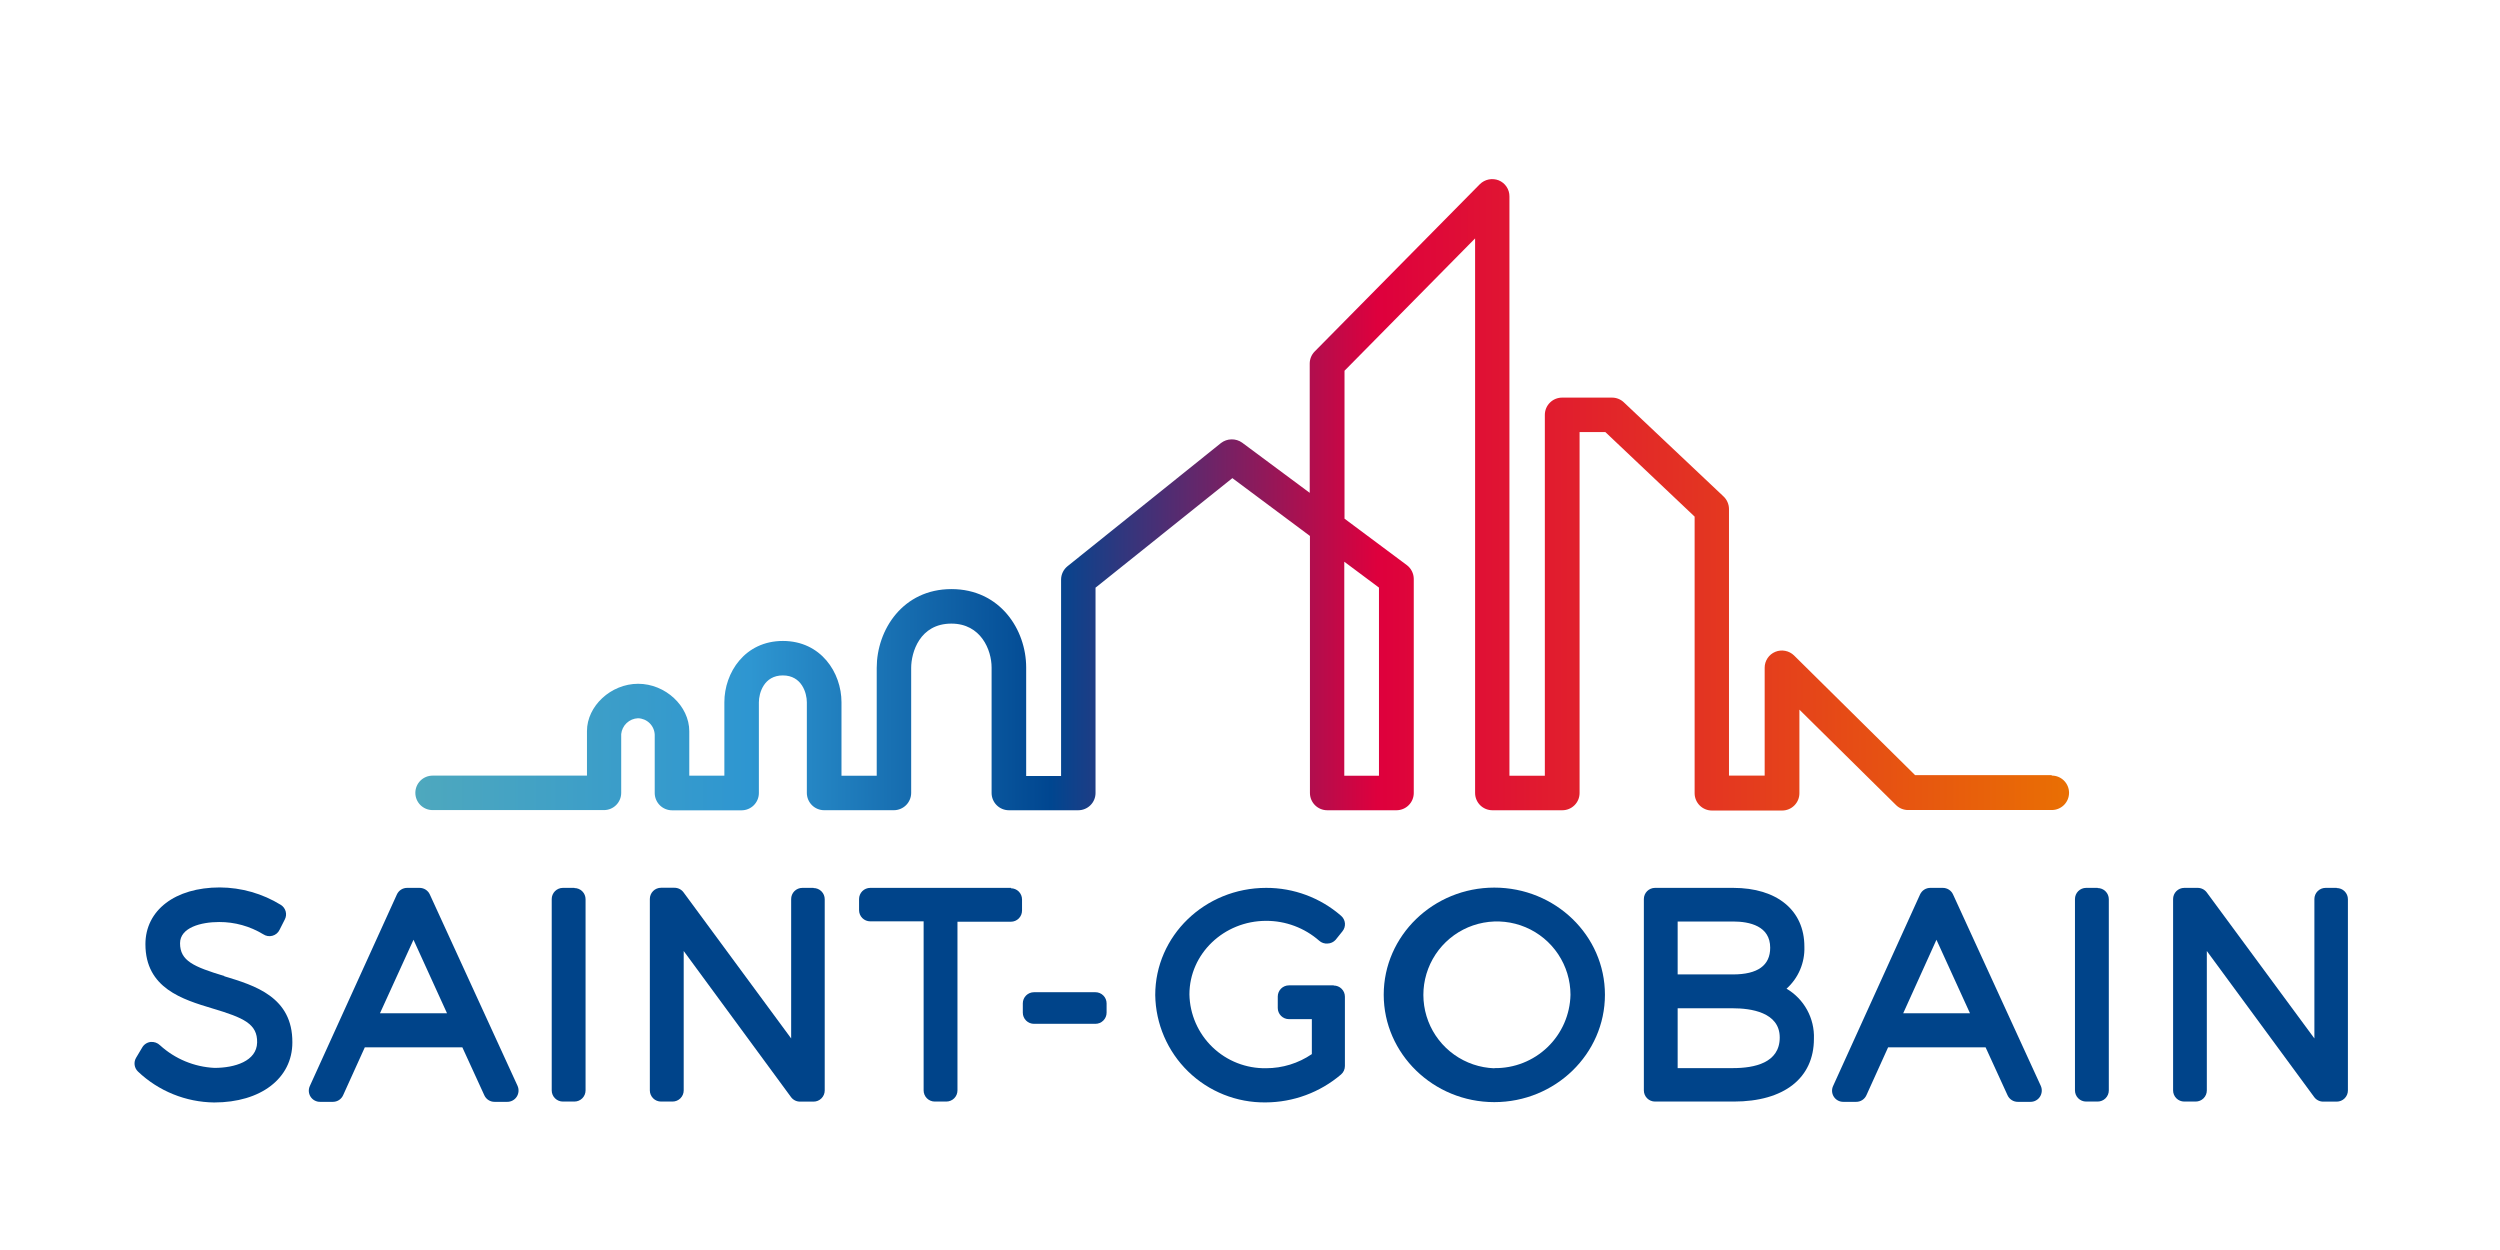 <svg width="160" height="80" viewBox="0 0 160 80" fill="none" xmlns="http://www.w3.org/2000/svg">
  <path d="M14.347 62.463C12.381 61.867 11.523 61.492 11.523 60.368C11.523 59.365 12.86 59.009 14.025 59.009C15.021 59.005 15.998 59.277 16.849 59.794C16.934 59.851 17.031 59.889 17.132 59.906C17.233 59.922 17.337 59.917 17.436 59.889C17.535 59.862 17.627 59.814 17.706 59.748C17.785 59.683 17.848 59.601 17.892 59.508L18.228 58.844C18.311 58.686 18.33 58.502 18.283 58.329C18.236 58.157 18.126 58.008 17.975 57.913C16.8 57.189 15.448 56.803 14.068 56.796C11.208 56.796 9.307 58.255 9.307 60.429C9.307 63.252 11.694 63.966 13.596 64.54C15.605 65.14 16.481 65.529 16.456 66.721C16.43 67.913 15.026 68.345 13.725 68.345C12.431 68.282 11.2 67.771 10.243 66.899C10.165 66.822 10.07 66.762 9.965 66.725C9.861 66.688 9.75 66.674 9.639 66.685C9.528 66.698 9.42 66.737 9.327 66.799C9.233 66.861 9.155 66.944 9.1 67.042L8.713 67.692C8.629 67.83 8.594 67.993 8.615 68.154C8.636 68.315 8.711 68.464 8.828 68.577C10.145 69.829 11.888 70.537 13.707 70.558C16.692 70.558 18.711 69.012 18.711 66.717C18.732 63.805 16.305 63.07 14.357 62.481" fill="#00448A"/>
  <path d="M27.508 57.245C27.45 57.119 27.357 57.011 27.24 56.936C27.122 56.861 26.985 56.823 26.846 56.824H26.056C25.917 56.824 25.781 56.863 25.664 56.939C25.547 57.014 25.455 57.122 25.399 57.249L19.833 69.498C19.781 69.608 19.757 69.729 19.765 69.851C19.773 69.972 19.812 70.09 19.878 70.192C19.945 70.295 20.036 70.378 20.144 70.435C20.252 70.492 20.372 70.521 20.495 70.518H21.302C21.442 70.519 21.578 70.479 21.695 70.404C21.811 70.328 21.904 70.221 21.96 70.094L23.347 67.031H29.591L30.996 70.097C31.053 70.223 31.145 70.331 31.262 70.405C31.379 70.48 31.515 70.519 31.654 70.518H32.462C32.583 70.519 32.703 70.49 32.81 70.431C32.917 70.373 33.008 70.289 33.073 70.186C33.138 70.084 33.176 69.967 33.185 69.846C33.194 69.726 33.172 69.605 33.123 69.494L27.508 57.245ZM24.319 64.847L26.464 60.144L28.608 64.847H24.319Z" fill="#00448A"/>
  <path d="M36.761 56.824H36.025C35.836 56.824 35.654 56.9 35.52 57.033C35.386 57.167 35.31 57.349 35.31 57.538V69.787C35.31 69.976 35.386 70.157 35.52 70.291C35.654 70.425 35.836 70.5 36.025 70.5H36.761C36.951 70.5 37.133 70.425 37.267 70.291C37.401 70.157 37.476 69.976 37.476 69.787V57.549C37.476 57.36 37.401 57.178 37.267 57.044C37.133 56.91 36.951 56.835 36.761 56.835" fill="#00448A"/>
  <path d="M52.063 56.824H51.349C51.159 56.824 50.977 56.9 50.843 57.033C50.709 57.167 50.634 57.349 50.634 57.538V66.46L43.749 57.114C43.682 57.021 43.594 56.946 43.492 56.894C43.39 56.843 43.278 56.816 43.163 56.817H42.305C42.116 56.817 41.934 56.892 41.8 57.026C41.666 57.16 41.59 57.342 41.59 57.531V69.787C41.59 69.976 41.666 70.157 41.8 70.291C41.934 70.425 42.116 70.5 42.305 70.5H43.042C43.231 70.5 43.413 70.425 43.547 70.291C43.681 70.157 43.757 69.976 43.757 69.787V60.864L50.623 70.211C50.69 70.303 50.779 70.378 50.88 70.429C50.982 70.48 51.095 70.505 51.209 70.504H52.067C52.257 70.504 52.438 70.429 52.572 70.295C52.706 70.161 52.782 69.98 52.782 69.79V57.549C52.782 57.36 52.706 57.178 52.572 57.044C52.438 56.91 52.257 56.835 52.067 56.835" fill="#00448A"/>
  <path d="M64.716 56.824H55.695C55.505 56.824 55.323 56.9 55.189 57.033C55.055 57.167 54.98 57.349 54.98 57.538V58.252C54.98 58.441 55.055 58.623 55.189 58.757C55.323 58.891 55.505 58.966 55.695 58.966H59.112V69.787C59.112 69.976 59.187 70.157 59.321 70.291C59.455 70.425 59.637 70.5 59.827 70.5H60.563C60.753 70.5 60.935 70.425 61.069 70.291C61.203 70.157 61.278 69.976 61.278 69.787V58.991H64.695C64.885 58.991 65.067 58.916 65.201 58.782C65.335 58.648 65.41 58.466 65.41 58.277V57.563C65.41 57.374 65.335 57.192 65.201 57.058C65.067 56.925 64.885 56.849 64.695 56.849" fill="#00448A"/>
  <path d="M70.107 63.502H66.175C65.985 63.502 65.803 63.577 65.669 63.711C65.535 63.845 65.46 64.026 65.46 64.216V64.812C65.46 65.001 65.535 65.182 65.669 65.316C65.803 65.45 65.985 65.525 66.175 65.525H70.107C70.296 65.525 70.478 65.45 70.612 65.316C70.746 65.182 70.822 65.001 70.822 64.812V64.216C70.822 64.026 70.746 63.845 70.612 63.711C70.478 63.577 70.296 63.502 70.107 63.502Z" fill="#00448A"/>
  <path d="M85.352 63.063H82.492C82.303 63.063 82.121 63.138 81.987 63.272C81.853 63.406 81.777 63.587 81.777 63.777V64.512C81.777 64.701 81.853 64.883 81.987 65.016C82.121 65.15 82.303 65.225 82.492 65.225H83.958V67.463C83.096 68.051 82.077 68.366 81.034 68.366C79.755 68.389 78.52 67.904 77.599 67.018C76.678 66.132 76.147 64.918 76.123 63.641C76.123 61.046 78.325 58.934 81.034 58.934C82.282 58.931 83.488 59.383 84.426 60.204C84.499 60.27 84.585 60.321 84.679 60.352C84.772 60.383 84.871 60.395 84.969 60.386C85.066 60.383 85.16 60.361 85.247 60.32C85.334 60.28 85.412 60.222 85.477 60.151L85.913 59.608C86.033 59.464 86.091 59.278 86.076 59.091C86.059 58.904 85.97 58.731 85.827 58.609C84.499 57.453 82.796 56.819 81.034 56.824C77.102 56.824 73.935 59.901 73.935 63.68C73.961 65.526 74.719 67.287 76.043 68.576C77.367 69.864 79.149 70.576 80.998 70.554C82.767 70.548 84.477 69.916 85.824 68.769C85.903 68.702 85.966 68.618 86.009 68.524C86.052 68.43 86.074 68.327 86.074 68.223V63.787C86.074 63.598 85.999 63.416 85.864 63.283C85.73 63.149 85.549 63.074 85.359 63.074" fill="#00448A"/>
  <path d="M95.635 56.807C91.736 56.807 88.558 59.883 88.558 63.662C88.558 67.442 91.736 70.536 95.635 70.536C99.535 70.536 102.716 67.456 102.716 63.662C102.716 59.869 99.538 56.807 95.635 56.807ZM95.635 68.37C94.712 68.337 93.82 68.034 93.068 67.498C92.316 66.962 91.739 66.218 91.408 65.357C91.078 64.496 91.007 63.557 91.207 62.657C91.407 61.756 91.867 60.935 92.531 60.294C93.195 59.653 94.033 59.221 94.941 59.052C95.848 58.883 96.786 58.984 97.636 59.343C98.487 59.702 99.213 60.303 99.724 61.071C100.235 61.839 100.509 62.74 100.511 63.662C100.485 64.93 99.958 66.136 99.044 67.016C98.13 67.896 96.905 68.379 95.635 68.359" fill="#00448A"/>
  <path d="M114.329 63.284C114.708 62.946 115.009 62.528 115.207 62.06C115.406 61.592 115.499 61.087 115.48 60.579C115.48 58.263 113.732 56.824 110.926 56.824H105.922C105.732 56.824 105.55 56.9 105.416 57.033C105.282 57.167 105.207 57.349 105.207 57.538V69.787C105.207 69.976 105.282 70.157 105.416 70.291C105.55 70.425 105.732 70.5 105.922 70.5H110.962C114.179 70.5 116.091 68.998 116.091 66.482C116.115 65.837 115.964 65.198 115.654 64.633C115.344 64.067 114.886 63.596 114.329 63.27V63.284ZM110.908 62.363H107.37V58.976H110.908C111.98 58.976 113.292 59.266 113.292 60.654C113.292 61.789 112.492 62.363 110.908 62.363ZM107.37 64.53H110.908C112.027 64.53 113.903 64.772 113.903 66.4C113.903 68.027 112.284 68.359 110.908 68.359H107.37V64.53Z" fill="#00448A"/>
  <path d="M124.995 57.245C124.938 57.119 124.845 57.011 124.727 56.936C124.61 56.861 124.473 56.823 124.334 56.824H123.544C123.404 56.823 123.267 56.862 123.149 56.938C123.032 57.013 122.939 57.121 122.882 57.249L117.321 69.498C117.268 69.608 117.245 69.729 117.253 69.851C117.26 69.972 117.299 70.09 117.366 70.192C117.432 70.295 117.523 70.378 117.631 70.435C117.739 70.492 117.86 70.521 117.982 70.518H118.79C118.929 70.52 119.067 70.48 119.184 70.405C119.302 70.329 119.394 70.221 119.451 70.094L120.838 67.031H127.079L128.483 70.097C128.54 70.223 128.633 70.331 128.75 70.405C128.866 70.48 129.002 70.519 129.141 70.518H129.949C130.071 70.519 130.191 70.49 130.298 70.431C130.405 70.373 130.495 70.289 130.56 70.186C130.625 70.084 130.663 69.967 130.672 69.846C130.681 69.726 130.66 69.605 130.61 69.494L124.995 57.245ZM121.806 64.847L123.933 60.144L126.078 64.847H121.806Z" fill="#00448A"/>
  <path d="M134.249 56.824H133.512C133.323 56.824 133.141 56.9 133.007 57.033C132.873 57.167 132.798 57.349 132.798 57.538V69.787C132.798 69.976 132.873 70.157 133.007 70.291C133.141 70.425 133.323 70.5 133.512 70.5H134.249C134.438 70.5 134.62 70.425 134.754 70.291C134.888 70.157 134.964 69.976 134.964 69.787V57.549C134.964 57.36 134.888 57.178 134.754 57.044C134.62 56.91 134.438 56.835 134.249 56.835" fill="#00448A"/>
  <path d="M149.551 56.824H148.836C148.646 56.824 148.465 56.9 148.331 57.033C148.196 57.167 148.121 57.349 148.121 57.538V66.46L141.237 57.121C141.17 57.029 141.083 56.954 140.981 56.902C140.88 56.851 140.768 56.824 140.654 56.824H139.793C139.603 56.824 139.421 56.9 139.287 57.033C139.153 57.167 139.078 57.349 139.078 57.538V69.787C139.078 69.976 139.153 70.157 139.287 70.291C139.421 70.425 139.603 70.5 139.793 70.5H140.522C140.712 70.5 140.893 70.425 141.028 70.291C141.162 70.157 141.237 69.976 141.237 69.787V60.864L148.107 70.211C148.174 70.303 148.261 70.377 148.363 70.428C148.464 70.479 148.576 70.505 148.689 70.504H149.551C149.74 70.504 149.922 70.429 150.056 70.295C150.19 70.161 150.266 69.98 150.266 69.79V57.549C150.266 57.36 150.19 57.178 150.056 57.044C149.922 56.91 149.74 56.835 149.551 56.835" fill="#00448A"/>
  <path d="M131.3 49.608H122.565L122.504 49.547L114.819 41.949C114.663 41.798 114.467 41.695 114.253 41.654C114.04 41.612 113.819 41.634 113.618 41.717C113.416 41.8 113.244 41.941 113.123 42.123C113.002 42.304 112.938 42.517 112.939 42.734V49.637H110.655V32.567C110.653 32.416 110.62 32.267 110.558 32.129C110.497 31.991 110.408 31.866 110.297 31.764L103.924 25.747C103.719 25.553 103.448 25.446 103.166 25.447H99.975C99.682 25.447 99.401 25.563 99.194 25.77C98.986 25.977 98.87 26.257 98.87 26.549V49.647H96.604V12.567C96.605 12.347 96.54 12.132 96.418 11.95C96.296 11.767 96.121 11.625 95.918 11.542C95.714 11.462 95.491 11.443 95.277 11.486C95.062 11.53 94.865 11.635 94.71 11.789L84.14 22.495C83.936 22.701 83.822 22.98 83.822 23.27V31.542L79.497 28.33C79.299 28.188 79.06 28.114 78.816 28.119C78.571 28.123 78.335 28.206 78.142 28.355L68.32 36.239C68.191 36.343 68.088 36.474 68.017 36.623C67.945 36.771 67.909 36.934 67.909 37.099V49.665H65.675V42.72C65.675 40.29 63.998 37.702 60.892 37.702C57.786 37.702 56.11 40.3 56.11 42.745V49.647H53.855V44.947C53.855 43.045 52.539 41.021 50.105 41.021C47.671 41.021 46.359 43.045 46.359 44.947V49.644H44.114V49.444C44.114 48.498 44.114 47.285 44.114 46.799C44.114 45.183 42.584 43.762 40.84 43.762C39.096 43.762 37.566 45.19 37.566 46.785V49.64H27.686C27.394 49.64 27.113 49.756 26.905 49.963C26.698 50.17 26.582 50.45 26.582 50.743C26.582 51.035 26.698 51.316 26.905 51.523C27.113 51.73 27.394 51.846 27.686 51.846H38.653C38.946 51.846 39.227 51.73 39.434 51.523C39.641 51.316 39.757 51.035 39.757 50.743V46.981C39.784 46.712 39.907 46.461 40.104 46.275C40.301 46.088 40.558 45.979 40.83 45.968C41.108 45.974 41.374 46.086 41.574 46.281C41.773 46.476 41.89 46.739 41.902 47.017C41.902 47.299 41.902 50.761 41.902 50.761C41.905 51.053 42.023 51.332 42.23 51.538C42.437 51.743 42.718 51.859 43.01 51.86H47.464C47.756 51.859 48.036 51.743 48.243 51.536C48.45 51.329 48.567 51.049 48.568 50.757V44.951C48.568 44.355 48.89 43.227 50.101 43.227C51.313 43.227 51.638 44.351 51.638 44.947V50.75C51.639 51.042 51.756 51.322 51.963 51.529C52.17 51.736 52.45 51.852 52.743 51.853H57.211C57.503 51.851 57.783 51.734 57.99 51.528C58.196 51.321 58.313 51.042 58.315 50.75V42.745C58.315 41.764 58.855 39.911 60.889 39.911C62.776 39.911 63.462 41.592 63.462 42.72V50.754C63.463 51.046 63.58 51.326 63.787 51.532C63.994 51.739 64.274 51.855 64.567 51.856H69.01C69.302 51.855 69.583 51.739 69.79 51.532C69.997 51.326 70.113 51.046 70.114 50.754V37.609L70.193 37.549L78.871 30.6L83.836 34.301V50.754C83.837 51.047 83.954 51.327 84.162 51.534C84.37 51.74 84.651 51.856 84.944 51.856H89.376C89.669 51.855 89.95 51.739 90.156 51.532C90.363 51.326 90.48 51.046 90.481 50.754V37.053C90.48 36.881 90.44 36.712 90.363 36.559C90.286 36.405 90.175 36.271 90.038 36.168L86.049 33.195V23.727L86.11 23.666L94.406 15.258V50.754C94.407 51.047 94.524 51.327 94.731 51.534C94.939 51.74 95.221 51.856 95.514 51.856H99.989C100.282 51.856 100.563 51.74 100.77 51.533C100.977 51.327 101.093 51.046 101.093 50.754V27.652H102.741L102.802 27.709L108.456 33.063V50.772C108.457 51.064 108.575 51.345 108.782 51.551C108.99 51.758 109.271 51.874 109.565 51.874H114.058C114.35 51.873 114.631 51.757 114.837 51.55C115.044 51.344 115.161 51.064 115.162 50.772V45.418L121.346 51.525C121.448 51.626 121.57 51.707 121.703 51.761C121.837 51.816 121.98 51.843 122.125 51.842H131.315C131.608 51.842 131.888 51.726 132.096 51.519C132.303 51.312 132.419 51.032 132.419 50.739C132.419 50.447 132.303 50.166 132.096 49.96C131.888 49.753 131.608 49.637 131.315 49.637L131.3 49.608ZM88.254 37.606V49.647H86.034V35.95L88.254 37.606Z" fill="url(#paint0_linear_2529_13021)"/>
  <defs>
    <linearGradient id="paint0_linear_2529_13021" x1="-0.189" y1="39.983" x2="160.421" y2="39.983" gradientUnits="userSpaceOnUse">
      <stop offset="0.1" stop-color="#5EB1B4"/>
      <stop offset="0.3" stop-color="#2E96D1"/>
      <stop offset="0.42" stop-color="#004690"/>
      <stop offset="0.55" stop-color="#DE003D"/>
      <stop offset="0.84" stop-color="#EA7500"/>
    </linearGradient>
  </defs>
</svg>
